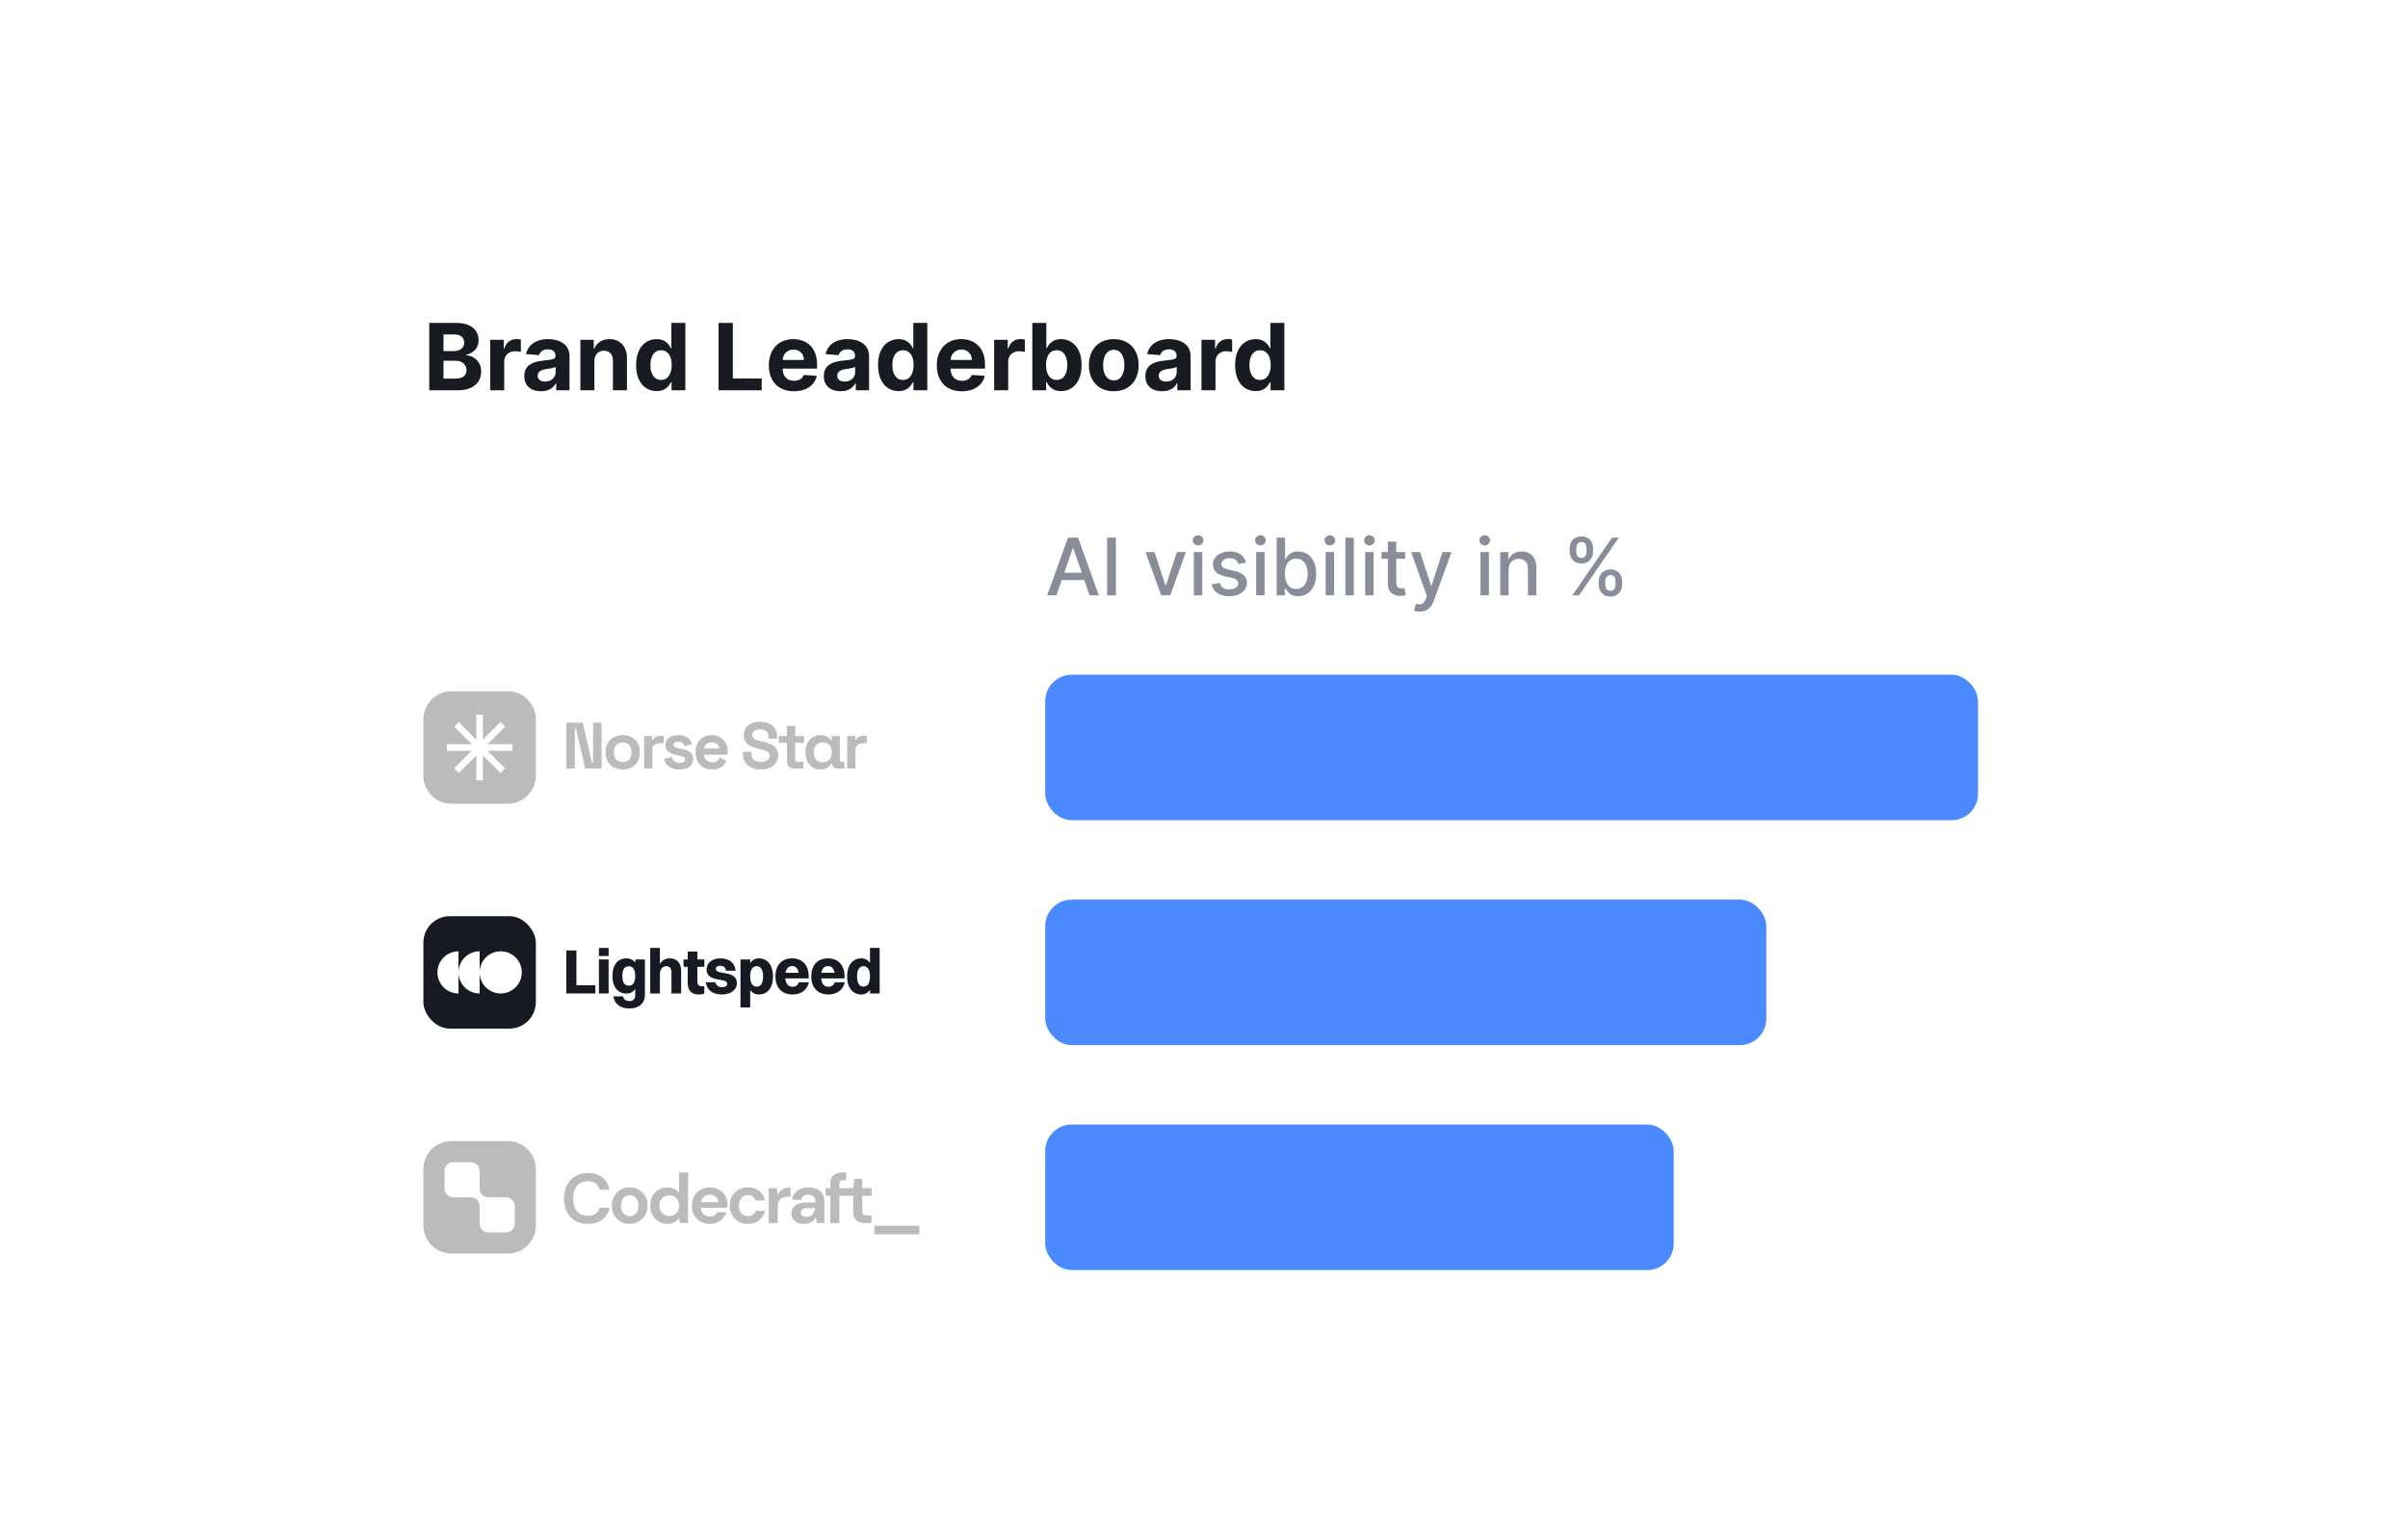<svg width="364" height="229" viewBox="0 0 364 229" fill="none" xmlns="http://www.w3.org/2000/svg">
<g filter="url(#filter0_d_378_15088)">
<rect x="41" y="21" width="281" height="187" rx="8" fill="white"/>
<path d="M64.885 55V44.818H68.962C69.711 44.818 70.335 44.929 70.836 45.151C71.336 45.373 71.713 45.682 71.965 46.076C72.216 46.467 72.342 46.918 72.342 47.428C72.342 47.826 72.263 48.176 72.104 48.477C71.945 48.776 71.726 49.021 71.447 49.213C71.172 49.402 70.858 49.536 70.503 49.616V49.715C70.891 49.732 71.254 49.841 71.592 50.043C71.933 50.245 72.21 50.529 72.422 50.894C72.634 51.255 72.74 51.686 72.74 52.186C72.74 52.726 72.606 53.209 72.337 53.633C72.072 54.054 71.68 54.387 71.159 54.632C70.639 54.877 69.997 55 69.235 55H64.885ZM67.038 53.24H68.793C69.392 53.24 69.83 53.126 70.105 52.897C70.38 52.665 70.518 52.357 70.518 51.972C70.518 51.691 70.45 51.442 70.314 51.227C70.178 51.011 69.984 50.842 69.732 50.719C69.484 50.597 69.187 50.535 68.842 50.535H67.038V53.24ZM67.038 49.079H68.633C68.928 49.079 69.19 49.028 69.419 48.925C69.651 48.819 69.833 48.669 69.966 48.477C70.102 48.285 70.17 48.055 70.17 47.786C70.17 47.418 70.039 47.122 69.777 46.896C69.519 46.671 69.151 46.558 68.673 46.558H67.038V49.079ZM74.101 55V47.364H76.154V48.696H76.234C76.373 48.222 76.607 47.864 76.935 47.622C77.263 47.377 77.641 47.254 78.068 47.254C78.174 47.254 78.289 47.261 78.411 47.274C78.534 47.287 78.642 47.306 78.735 47.329V49.208C78.635 49.178 78.498 49.152 78.322 49.129C78.146 49.105 77.986 49.094 77.84 49.094C77.528 49.094 77.25 49.162 77.004 49.298C76.763 49.43 76.57 49.616 76.428 49.854C76.288 50.093 76.219 50.368 76.219 50.68V55H74.101ZM81.788 55.144C81.301 55.144 80.867 55.06 80.486 54.891C80.105 54.718 79.803 54.465 79.581 54.13C79.362 53.792 79.253 53.371 79.253 52.867C79.253 52.443 79.331 52.087 79.487 51.798C79.642 51.51 79.854 51.278 80.123 51.102C80.391 50.927 80.696 50.794 81.038 50.705C81.382 50.615 81.744 50.552 82.121 50.516C82.566 50.469 82.924 50.426 83.195 50.386C83.467 50.343 83.664 50.28 83.787 50.197C83.91 50.115 83.971 49.992 83.971 49.83V49.8C83.971 49.485 83.871 49.241 83.673 49.069C83.477 48.897 83.199 48.81 82.837 48.81C82.456 48.81 82.153 48.895 81.928 49.064C81.702 49.23 81.553 49.438 81.48 49.69L79.521 49.531C79.621 49.067 79.816 48.666 80.108 48.328C80.4 47.987 80.776 47.725 81.237 47.543C81.701 47.357 82.237 47.264 82.847 47.264C83.272 47.264 83.678 47.314 84.065 47.413C84.456 47.513 84.803 47.667 85.104 47.876C85.409 48.084 85.65 48.353 85.825 48.681C86.001 49.006 86.089 49.395 86.089 49.849V55H84.08V53.941H84.021C83.898 54.18 83.734 54.39 83.528 54.572C83.323 54.751 83.076 54.892 82.788 54.995C82.499 55.094 82.166 55.144 81.788 55.144ZM82.395 53.682C82.706 53.682 82.981 53.621 83.22 53.499C83.459 53.373 83.646 53.204 83.782 52.992C83.918 52.779 83.986 52.539 83.986 52.271V51.46C83.919 51.503 83.828 51.543 83.712 51.58C83.6 51.613 83.472 51.644 83.329 51.674C83.187 51.7 83.044 51.725 82.902 51.749C82.76 51.769 82.63 51.787 82.514 51.803C82.266 51.84 82.049 51.898 81.863 51.977C81.677 52.057 81.533 52.164 81.43 52.3C81.328 52.433 81.276 52.599 81.276 52.798C81.276 53.086 81.381 53.306 81.59 53.459C81.802 53.608 82.07 53.682 82.395 53.682ZM89.85 50.585V55H87.732V47.364H89.75V48.711H89.84C90.009 48.267 90.292 47.916 90.69 47.657C91.088 47.395 91.57 47.264 92.137 47.264C92.667 47.264 93.129 47.38 93.524 47.612C93.918 47.844 94.225 48.176 94.444 48.606C94.662 49.034 94.772 49.544 94.772 50.138V55H92.654V50.516C92.657 50.048 92.538 49.684 92.296 49.422C92.054 49.157 91.721 49.024 91.296 49.024C91.011 49.024 90.76 49.086 90.541 49.208C90.325 49.331 90.156 49.51 90.034 49.745C89.914 49.977 89.853 50.257 89.85 50.585ZM99.255 55.124C98.675 55.124 98.149 54.975 97.679 54.677C97.212 54.375 96.84 53.933 96.565 53.349C96.293 52.763 96.157 52.044 96.157 51.192C96.157 50.317 96.298 49.589 96.58 49.009C96.862 48.426 97.236 47.99 97.704 47.702C98.174 47.41 98.69 47.264 99.25 47.264C99.677 47.264 100.034 47.337 100.319 47.483C100.607 47.626 100.839 47.804 101.015 48.02C101.194 48.232 101.33 48.441 101.422 48.646H101.487V44.818H103.6V55H101.512V53.777H101.422C101.323 53.989 101.182 54.2 101 54.408C100.821 54.614 100.587 54.785 100.299 54.92C100.014 55.056 99.666 55.124 99.255 55.124ZM99.926 53.439C100.267 53.439 100.556 53.346 100.791 53.16C101.03 52.972 101.212 52.708 101.338 52.37C101.467 52.032 101.532 51.636 101.532 51.182C101.532 50.728 101.469 50.333 101.343 49.999C101.217 49.664 101.035 49.405 100.796 49.223C100.557 49.041 100.267 48.95 99.926 48.95C99.578 48.95 99.285 49.044 99.046 49.233C98.807 49.422 98.627 49.684 98.504 50.019C98.382 50.353 98.32 50.741 98.32 51.182C98.32 51.626 98.382 52.019 98.504 52.36C98.63 52.698 98.811 52.963 99.046 53.156C99.285 53.344 99.578 53.439 99.926 53.439ZM108.621 55V44.818H110.774V53.225H115.139V55H108.621ZM120.005 55.149C119.219 55.149 118.543 54.99 117.977 54.672C117.413 54.35 116.979 53.896 116.674 53.31C116.369 52.72 116.217 52.022 116.217 51.217C116.217 50.431 116.369 49.742 116.674 49.148C116.979 48.555 117.408 48.093 117.962 47.761C118.518 47.43 119.171 47.264 119.92 47.264C120.424 47.264 120.893 47.345 121.327 47.508C121.765 47.667 122.146 47.907 122.471 48.229C122.799 48.55 123.054 48.955 123.237 49.442C123.419 49.926 123.51 50.492 123.51 51.142V51.724H117.062V50.411H121.516C121.516 50.106 121.45 49.836 121.317 49.601C121.185 49.365 121.001 49.182 120.766 49.049C120.534 48.913 120.263 48.845 119.955 48.845C119.634 48.845 119.349 48.92 119.1 49.069C118.855 49.215 118.663 49.412 118.523 49.66C118.384 49.906 118.313 50.179 118.31 50.481V51.729C118.31 52.106 118.379 52.433 118.518 52.708C118.661 52.983 118.862 53.195 119.12 53.344C119.379 53.494 119.685 53.568 120.04 53.568C120.275 53.568 120.491 53.535 120.686 53.469C120.882 53.403 121.049 53.303 121.188 53.17C121.327 53.038 121.433 52.876 121.506 52.683L123.465 52.812C123.366 53.283 123.162 53.694 122.854 54.045C122.549 54.394 122.154 54.665 121.67 54.861C121.19 55.053 120.635 55.149 120.005 55.149ZM127.07 55.144C126.582 55.144 126.148 55.06 125.767 54.891C125.386 54.718 125.084 54.465 124.862 54.13C124.643 53.792 124.534 53.371 124.534 52.867C124.534 52.443 124.612 52.087 124.768 51.798C124.924 51.51 125.136 51.278 125.404 51.102C125.673 50.927 125.978 50.794 126.319 50.705C126.664 50.615 127.025 50.552 127.403 50.516C127.847 50.469 128.205 50.426 128.477 50.386C128.748 50.343 128.946 50.28 129.068 50.197C129.191 50.115 129.252 49.992 129.252 49.83V49.8C129.252 49.485 129.153 49.241 128.954 49.069C128.758 48.897 128.48 48.81 128.119 48.81C127.737 48.81 127.434 48.895 127.209 49.064C126.983 49.23 126.834 49.438 126.761 49.69L124.803 49.531C124.902 49.067 125.098 48.666 125.389 48.328C125.681 47.987 126.057 47.725 126.518 47.543C126.982 47.357 127.519 47.264 128.129 47.264C128.553 47.264 128.959 47.314 129.347 47.413C129.738 47.513 130.084 47.667 130.386 47.876C130.691 48.084 130.931 48.353 131.107 48.681C131.282 49.006 131.37 49.395 131.37 49.849V55H129.362V53.941H129.302C129.179 54.18 129.015 54.39 128.81 54.572C128.604 54.751 128.357 54.892 128.069 54.995C127.781 55.094 127.447 55.144 127.07 55.144ZM127.676 53.682C127.988 53.682 128.263 53.621 128.501 53.499C128.74 53.373 128.927 53.204 129.063 52.992C129.199 52.779 129.267 52.539 129.267 52.271V51.46C129.201 51.503 129.11 51.543 128.994 51.58C128.881 51.613 128.753 51.644 128.611 51.674C128.468 51.7 128.326 51.725 128.183 51.749C128.041 51.769 127.911 51.787 127.795 51.803C127.547 51.84 127.33 51.898 127.144 51.977C126.959 52.057 126.814 52.164 126.712 52.3C126.609 52.433 126.558 52.599 126.558 52.798C126.558 53.086 126.662 53.306 126.871 53.459C127.083 53.608 127.351 53.682 127.676 53.682ZM135.827 55.124C135.247 55.124 134.722 54.975 134.251 54.677C133.784 54.375 133.413 53.933 133.137 53.349C132.866 52.763 132.73 52.044 132.73 51.192C132.73 50.317 132.871 49.589 133.152 49.009C133.434 48.426 133.809 47.99 134.276 47.702C134.747 47.41 135.262 47.264 135.822 47.264C136.25 47.264 136.606 47.337 136.891 47.483C137.179 47.626 137.411 47.804 137.587 48.02C137.766 48.232 137.902 48.441 137.995 48.646H138.059V44.818H140.172V55H138.084V53.777H137.995C137.895 53.989 137.754 54.2 137.572 54.408C137.393 54.614 137.159 54.785 136.871 54.92C136.586 55.056 136.238 55.124 135.827 55.124ZM136.498 53.439C136.84 53.439 137.128 53.346 137.363 53.16C137.602 52.972 137.784 52.708 137.91 52.37C138.039 52.032 138.104 51.636 138.104 51.182C138.104 50.728 138.041 50.333 137.915 49.999C137.789 49.664 137.607 49.405 137.368 49.223C137.13 49.041 136.84 48.95 136.498 48.95C136.15 48.95 135.857 49.044 135.618 49.233C135.38 49.422 135.199 49.684 135.076 50.019C134.954 50.353 134.892 50.741 134.892 51.182C134.892 51.626 134.954 52.019 135.076 52.36C135.202 52.698 135.383 52.963 135.618 53.156C135.857 53.344 136.15 53.439 136.498 53.439ZM145.394 55.149C144.608 55.149 143.932 54.99 143.365 54.672C142.802 54.35 142.368 53.896 142.063 53.31C141.758 52.72 141.605 52.022 141.605 51.217C141.605 50.431 141.758 49.742 142.063 49.148C142.368 48.555 142.797 48.093 143.35 47.761C143.907 47.43 144.56 47.264 145.309 47.264C145.813 47.264 146.282 47.345 146.716 47.508C147.154 47.667 147.535 47.907 147.86 48.229C148.188 48.55 148.443 48.955 148.625 49.442C148.807 49.926 148.899 50.492 148.899 51.142V51.724H142.45V50.411H146.905C146.905 50.106 146.839 49.836 146.706 49.601C146.574 49.365 146.39 49.182 146.154 49.049C145.922 48.913 145.652 48.845 145.344 48.845C145.022 48.845 144.737 48.92 144.489 49.069C144.244 49.215 144.051 49.412 143.912 49.66C143.773 49.906 143.702 50.179 143.698 50.481V51.729C143.698 52.106 143.768 52.433 143.907 52.708C144.05 52.983 144.25 53.195 144.509 53.344C144.767 53.494 145.074 53.568 145.428 53.568C145.664 53.568 145.879 53.535 146.075 53.469C146.27 53.403 146.438 53.303 146.577 53.17C146.716 53.038 146.822 52.876 146.895 52.683L148.854 52.812C148.754 53.283 148.551 53.694 148.242 54.045C147.937 54.394 147.543 54.665 147.059 54.861C146.579 55.053 146.023 55.149 145.394 55.149ZM150.281 55V47.364H152.334V48.696H152.414C152.553 48.222 152.786 47.864 153.115 47.622C153.443 47.377 153.82 47.254 154.248 47.254C154.354 47.254 154.468 47.261 154.591 47.274C154.714 47.287 154.821 47.306 154.914 47.329V49.208C154.815 49.178 154.677 49.152 154.502 49.129C154.326 49.105 154.165 49.094 154.019 49.094C153.708 49.094 153.429 49.162 153.184 49.298C152.942 49.43 152.75 49.616 152.607 49.854C152.468 50.093 152.399 50.368 152.399 50.68V55H150.281ZM156.049 55V44.818H158.167V48.646H158.232C158.324 48.441 158.459 48.232 158.634 48.02C158.813 47.804 159.045 47.626 159.33 47.483C159.619 47.337 159.977 47.264 160.404 47.264C160.961 47.264 161.475 47.41 161.945 47.702C162.416 47.99 162.792 48.426 163.074 49.009C163.356 49.589 163.496 50.317 163.496 51.192C163.496 52.044 163.359 52.763 163.084 53.349C162.812 53.933 162.441 54.375 161.97 54.677C161.503 54.975 160.979 55.124 160.399 55.124C159.988 55.124 159.638 55.056 159.35 54.92C159.065 54.785 158.831 54.614 158.649 54.408C158.467 54.2 158.328 53.989 158.232 53.777H158.137V55H156.049ZM158.122 51.182C158.122 51.636 158.185 52.032 158.311 52.37C158.437 52.708 158.619 52.972 158.858 53.16C159.097 53.346 159.387 53.439 159.728 53.439C160.073 53.439 160.364 53.344 160.603 53.156C160.842 52.963 161.022 52.698 161.145 52.36C161.271 52.019 161.334 51.626 161.334 51.182C161.334 50.741 161.272 50.353 161.15 50.019C161.027 49.684 160.847 49.422 160.608 49.233C160.369 49.044 160.076 48.95 159.728 48.95C159.383 48.95 159.092 49.041 158.853 49.223C158.618 49.405 158.437 49.664 158.311 49.999C158.185 50.333 158.122 50.728 158.122 51.182ZM168.36 55.149C167.588 55.149 166.92 54.985 166.356 54.657C165.796 54.325 165.364 53.865 165.059 53.275C164.754 52.682 164.601 51.994 164.601 51.212C164.601 50.423 164.754 49.733 165.059 49.144C165.364 48.55 165.796 48.09 166.356 47.761C166.92 47.43 167.588 47.264 168.36 47.264C169.132 47.264 169.798 47.43 170.358 47.761C170.922 48.09 171.356 48.55 171.661 49.144C171.966 49.733 172.118 50.423 172.118 51.212C172.118 51.994 171.966 52.682 171.661 53.275C171.356 53.865 170.922 54.325 170.358 54.657C169.798 54.985 169.132 55.149 168.36 55.149ZM168.37 53.508C168.721 53.508 169.015 53.409 169.25 53.21C169.485 53.008 169.662 52.733 169.782 52.385C169.904 52.037 169.966 51.641 169.966 51.197C169.966 50.753 169.904 50.356 169.782 50.008C169.662 49.66 169.485 49.385 169.25 49.183C169.015 48.981 168.721 48.88 168.37 48.88C168.015 48.88 167.717 48.981 167.475 49.183C167.236 49.385 167.056 49.66 166.933 50.008C166.814 50.356 166.754 50.753 166.754 51.197C166.754 51.641 166.814 52.037 166.933 52.385C167.056 52.733 167.236 53.008 167.475 53.21C167.717 53.409 168.015 53.508 168.37 53.508ZM175.673 55.144C175.186 55.144 174.752 55.06 174.371 54.891C173.989 54.718 173.688 54.465 173.466 54.13C173.247 53.792 173.138 53.371 173.138 52.867C173.138 52.443 173.215 52.087 173.371 51.798C173.527 51.51 173.739 51.278 174.008 51.102C174.276 50.927 174.581 50.794 174.922 50.705C175.267 50.615 175.628 50.552 176.006 50.516C176.45 50.469 176.808 50.426 177.08 50.386C177.352 50.343 177.549 50.28 177.672 50.197C177.794 50.115 177.856 49.992 177.856 49.83V49.8C177.856 49.485 177.756 49.241 177.557 49.069C177.362 48.897 177.083 48.81 176.722 48.81C176.341 48.81 176.038 48.895 175.812 49.064C175.587 49.23 175.438 49.438 175.365 49.69L173.406 49.531C173.506 49.067 173.701 48.666 173.993 48.328C174.284 47.987 174.661 47.725 175.121 47.543C175.585 47.357 176.122 47.264 176.732 47.264C177.156 47.264 177.562 47.314 177.95 47.413C178.341 47.513 178.688 47.667 178.989 47.876C179.294 48.084 179.534 48.353 179.71 48.681C179.886 49.006 179.974 49.395 179.974 49.849V55H177.965V53.941H177.905C177.783 54.18 177.619 54.39 177.413 54.572C177.208 54.751 176.961 54.892 176.672 54.995C176.384 55.094 176.051 55.144 175.673 55.144ZM176.28 53.682C176.591 53.682 176.866 53.621 177.105 53.499C177.344 53.373 177.531 53.204 177.667 52.992C177.803 52.779 177.871 52.539 177.871 52.271V51.46C177.804 51.503 177.713 51.543 177.597 51.58C177.484 51.613 177.357 51.644 177.214 51.674C177.072 51.7 176.929 51.725 176.787 51.749C176.644 51.769 176.515 51.787 176.399 51.803C176.15 51.84 175.933 51.898 175.748 51.977C175.562 52.057 175.418 52.164 175.315 52.3C175.212 52.433 175.161 52.599 175.161 52.798C175.161 53.086 175.265 53.306 175.474 53.459C175.686 53.608 175.955 53.682 176.28 53.682ZM181.617 55V47.364H183.67V48.696H183.749C183.889 48.222 184.122 47.864 184.45 47.622C184.779 47.377 185.156 47.254 185.584 47.254C185.69 47.254 185.804 47.261 185.927 47.274C186.05 47.287 186.157 47.306 186.25 47.329V49.208C186.151 49.178 186.013 49.152 185.838 49.129C185.662 49.105 185.501 49.094 185.355 49.094C185.044 49.094 184.765 49.162 184.52 49.298C184.278 49.43 184.086 49.616 183.943 49.854C183.804 50.093 183.735 50.368 183.735 50.68V55H181.617ZM189.804 55.124C189.224 55.124 188.698 54.975 188.228 54.677C187.76 54.375 187.389 53.933 187.114 53.349C186.842 52.763 186.706 52.044 186.706 51.192C186.706 50.317 186.847 49.589 187.129 49.009C187.411 48.426 187.785 47.99 188.252 47.702C188.723 47.41 189.239 47.264 189.799 47.264C190.226 47.264 190.583 47.337 190.868 47.483C191.156 47.626 191.388 47.804 191.564 48.02C191.743 48.232 191.878 48.441 191.971 48.646H192.036V44.818H194.149V55H192.061V53.777H191.971C191.872 53.989 191.731 54.2 191.549 54.408C191.37 54.614 191.136 54.785 190.848 54.92C190.563 55.056 190.215 55.124 189.804 55.124ZM190.475 53.439C190.816 53.439 191.105 53.346 191.34 53.16C191.578 52.972 191.761 52.708 191.887 52.37C192.016 52.032 192.081 51.636 192.081 51.182C192.081 50.728 192.018 50.333 191.892 49.999C191.766 49.664 191.583 49.405 191.345 49.223C191.106 49.041 190.816 48.95 190.475 48.95C190.127 48.95 189.833 49.044 189.595 49.233C189.356 49.422 189.176 49.684 189.053 50.019C188.93 50.353 188.869 50.741 188.869 51.182C188.869 51.626 188.93 52.019 189.053 52.36C189.179 52.698 189.359 52.963 189.595 53.156C189.833 53.344 190.127 53.439 190.475 53.439Z" fill="#191B23"/>
<g opacity="0.3">
<path d="M64 104.75C64 102.403 65.903 100.5 68.25 100.5H76.75C79.097 100.5 81 102.403 81 104.75V113.25C81 115.597 79.097 117.5 76.75 117.5H68.25C65.903 117.5 64 115.597 64 113.25V104.75Z" fill="#171A22"/>
<path d="M72.005 110.197V113.958H72.997V110.197L75.656 112.857L76.357 112.155L73.698 109.496H77.459V108.504H73.697L76.357 105.844L75.656 105.143L72.997 107.802V104.042H72.005V107.803L69.345 105.143L68.644 105.844L71.303 108.504H67.542V109.496H71.303L68.644 112.155L69.345 112.857L72.005 110.197Z" fill="white"/>
<path d="M85.605 112.187V105.246H88.094L89.472 111.295H89.65V105.246H90.94V112.187H88.451L87.072 106.138H86.894V112.187H85.605Z" fill="#171A22"/>
<path d="M94.132 112.326C93.643 112.326 93.203 112.227 92.813 112.029C92.423 111.83 92.116 111.543 91.891 111.166C91.666 110.789 91.554 110.336 91.554 109.807V109.649C91.554 109.12 91.666 108.667 91.891 108.29C92.116 107.913 92.423 107.626 92.813 107.427C93.203 107.229 93.643 107.13 94.132 107.13C94.621 107.13 95.061 107.229 95.451 107.427C95.841 107.626 96.148 107.913 96.373 108.29C96.598 108.667 96.71 109.12 96.71 109.649V109.807C96.71 110.336 96.598 110.789 96.373 111.166C96.148 111.543 95.841 111.83 95.451 112.029C95.061 112.227 94.621 112.326 94.132 112.326ZM94.132 111.216C94.516 111.216 94.833 111.093 95.084 110.849C95.335 110.597 95.461 110.24 95.461 109.778V109.679C95.461 109.216 95.335 108.862 95.084 108.617C94.839 108.366 94.522 108.241 94.132 108.241C93.749 108.241 93.431 108.366 93.18 108.617C92.929 108.862 92.803 109.216 92.803 109.679V109.778C92.803 110.24 92.929 110.597 93.18 110.849C93.431 111.093 93.749 111.216 94.132 111.216Z" fill="#171A22"/>
<path d="M97.368 112.187V107.269H98.598V107.824H98.776C98.849 107.626 98.968 107.48 99.133 107.388C99.305 107.295 99.503 107.249 99.728 107.249H100.323V108.36H99.708C99.391 108.36 99.13 108.446 98.925 108.617C98.72 108.783 98.617 109.041 98.617 109.391V112.187H97.368Z" fill="#171A22"/>
<path d="M102.73 112.326C102.089 112.326 101.564 112.187 101.154 111.91C100.744 111.632 100.496 111.235 100.41 110.72L101.56 110.422C101.607 110.654 101.683 110.835 101.788 110.968C101.901 111.1 102.036 111.196 102.195 111.255C102.36 111.308 102.539 111.335 102.73 111.335C103.021 111.335 103.236 111.285 103.375 111.186C103.514 111.08 103.583 110.951 103.583 110.799C103.583 110.647 103.517 110.531 103.385 110.452C103.253 110.366 103.041 110.297 102.75 110.244L102.473 110.194C102.129 110.128 101.815 110.039 101.531 109.926C101.246 109.807 101.018 109.645 100.846 109.441C100.674 109.236 100.588 108.971 100.588 108.647C100.588 108.158 100.767 107.784 101.124 107.527C101.481 107.262 101.95 107.13 102.532 107.13C103.081 107.13 103.537 107.252 103.901 107.497C104.264 107.741 104.502 108.062 104.615 108.459L103.454 108.816C103.402 108.565 103.292 108.386 103.127 108.28C102.968 108.174 102.77 108.122 102.532 108.122C102.294 108.122 102.112 108.165 101.987 108.251C101.861 108.33 101.798 108.442 101.798 108.588C101.798 108.746 101.864 108.865 101.997 108.945C102.129 109.017 102.307 109.074 102.532 109.113L102.81 109.163C103.18 109.229 103.514 109.318 103.811 109.431C104.116 109.536 104.354 109.692 104.525 109.897C104.704 110.095 104.793 110.366 104.793 110.71C104.793 111.226 104.605 111.625 104.228 111.91C103.858 112.187 103.359 112.326 102.73 112.326Z" fill="#171A22"/>
<path d="M107.633 112.326C107.144 112.326 106.711 112.224 106.334 112.019C105.964 111.807 105.673 111.513 105.462 111.136C105.257 110.753 105.154 110.303 105.154 109.788V109.669C105.154 109.153 105.257 108.707 105.462 108.33C105.667 107.946 105.954 107.652 106.324 107.447C106.695 107.236 107.124 107.13 107.614 107.13C108.096 107.13 108.516 107.239 108.873 107.457C109.23 107.669 109.508 107.966 109.706 108.35C109.904 108.727 110.004 109.166 110.004 109.669V110.095H106.424C106.437 110.432 106.562 110.707 106.8 110.918C107.038 111.13 107.329 111.235 107.673 111.235C108.023 111.235 108.281 111.159 108.447 111.007C108.612 110.855 108.737 110.687 108.823 110.502L109.845 111.037C109.752 111.209 109.617 111.397 109.438 111.602C109.266 111.801 109.035 111.973 108.744 112.118C108.453 112.257 108.083 112.326 107.633 112.326ZM106.434 109.163H108.734C108.708 108.879 108.592 108.65 108.387 108.479C108.189 108.307 107.928 108.221 107.604 108.221C107.267 108.221 106.999 108.307 106.8 108.479C106.602 108.65 106.48 108.879 106.434 109.163Z" fill="#171A22"/>
<path d="M115.012 112.326C114.476 112.326 114.004 112.23 113.594 112.039C113.184 111.847 112.863 111.573 112.632 111.216C112.401 110.859 112.285 110.429 112.285 109.926V109.649H113.574V109.926C113.574 110.343 113.703 110.657 113.961 110.869C114.219 111.073 114.569 111.176 115.012 111.176C115.462 111.176 115.795 111.087 116.014 110.908C116.238 110.73 116.351 110.502 116.351 110.224C116.351 110.032 116.295 109.877 116.182 109.758C116.076 109.639 115.918 109.543 115.706 109.47C115.501 109.391 115.25 109.318 114.952 109.252L114.724 109.203C114.248 109.097 113.839 108.965 113.495 108.806C113.158 108.641 112.896 108.426 112.711 108.161C112.533 107.897 112.444 107.553 112.444 107.13C112.444 106.707 112.543 106.347 112.741 106.049C112.946 105.745 113.23 105.514 113.594 105.355C113.964 105.19 114.397 105.107 114.893 105.107C115.389 105.107 115.828 105.193 116.212 105.365C116.602 105.53 116.906 105.781 117.124 106.118C117.349 106.449 117.461 106.865 117.461 107.368V107.665H116.172V107.368C116.172 107.103 116.119 106.892 116.014 106.733C115.914 106.568 115.769 106.449 115.577 106.376C115.386 106.297 115.157 106.257 114.893 106.257C114.496 106.257 114.202 106.333 114.01 106.485C113.825 106.631 113.733 106.832 113.733 107.09C113.733 107.262 113.776 107.408 113.862 107.527C113.954 107.646 114.09 107.745 114.268 107.824C114.447 107.903 114.675 107.973 114.952 108.032L115.181 108.082C115.676 108.188 116.106 108.323 116.47 108.489C116.84 108.654 117.128 108.872 117.332 109.143C117.537 109.414 117.64 109.761 117.64 110.184C117.64 110.607 117.531 110.981 117.313 111.305C117.101 111.622 116.797 111.873 116.4 112.059C116.01 112.237 115.547 112.326 115.012 112.326Z" fill="#171A22"/>
<path d="M120.044 112.187C119.72 112.187 119.456 112.088 119.251 111.89C119.052 111.685 118.953 111.414 118.953 111.077V108.3H117.724V107.269H118.953V105.742H120.203V107.269H121.551V108.3H120.203V110.859C120.203 111.057 120.295 111.156 120.48 111.156H121.432V112.187H120.044Z" fill="#171A22"/>
<path d="M123.996 112.326C123.599 112.326 123.232 112.23 122.895 112.039C122.558 111.84 122.287 111.553 122.082 111.176C121.877 110.799 121.774 110.343 121.774 109.807V109.649C121.774 109.113 121.877 108.657 122.082 108.28C122.287 107.903 122.558 107.619 122.895 107.427C123.239 107.229 123.606 107.13 123.996 107.13C124.445 107.13 124.786 107.206 125.017 107.358C125.255 107.503 125.43 107.672 125.543 107.864H125.721V107.269H126.951V110.859C126.951 111.057 127.043 111.156 127.229 111.156H127.625V112.187H126.634C126.396 112.187 126.197 112.121 126.039 111.989C125.886 111.857 125.81 111.675 125.81 111.444V111.434H125.632C125.52 111.678 125.338 111.89 125.087 112.068C124.842 112.24 124.478 112.326 123.996 112.326ZM124.373 111.235C124.763 111.235 125.083 111.113 125.334 110.869C125.592 110.617 125.721 110.254 125.721 109.778V109.679C125.721 109.203 125.592 108.842 125.334 108.598C125.077 108.346 124.756 108.221 124.373 108.221C123.989 108.221 123.668 108.346 123.411 108.598C123.153 108.842 123.024 109.203 123.024 109.679V109.778C123.024 110.254 123.153 110.617 123.411 110.869C123.668 111.113 123.989 111.235 124.373 111.235Z" fill="#171A22"/>
<path d="M128.063 112.187V107.269H129.293V107.824H129.471C129.544 107.626 129.663 107.48 129.828 107.388C130 107.295 130.198 107.249 130.423 107.249H131.018V108.36H130.403C130.086 108.36 129.825 108.446 129.62 108.617C129.415 108.783 129.313 109.041 129.313 109.391V112.187H128.063Z" fill="#171A22"/>
</g>
<path d="M85.604 146.187V139.685H87.134V144.944H89.993V146.187H85.604Z" fill="#171A22"/>
<path d="M90.538 140.526V139.302H92.001V140.526H90.538ZM90.538 146.187V141.043H92.001V146.187H90.538Z" fill="#171A22"/>
<path d="M94.686 146.197C93.386 146.197 92.573 145.183 92.573 143.548C92.573 141.837 93.405 140.88 94.686 140.88C95.26 140.88 95.71 141.1 96.025 141.521V141.043H97.488V146.36C97.488 147.737 96.513 148.454 95.165 148.454C93.854 148.454 92.908 147.88 92.726 146.627H94.189C94.246 147.086 94.639 147.335 95.145 147.335C95.671 147.335 96.025 147.096 96.025 146.379V145.518C95.7 145.968 95.241 146.197 94.686 146.197ZM95.04 145.011C95.691 145.011 96.025 144.495 96.025 143.539C96.025 142.592 95.681 142.066 95.04 142.066C94.409 142.066 94.074 142.582 94.074 143.548C94.074 144.485 94.409 145.011 95.04 145.011Z" fill="#171A22"/>
<path d="M98.289 146.187V139.302H99.752V141.722C100.087 141.148 100.613 140.88 101.244 140.88C102.229 140.88 102.965 141.483 102.965 142.755V146.187H101.502V143.051C101.502 142.401 101.244 142.066 100.708 142.066C100.125 142.066 99.752 142.573 99.752 143.233V146.187H98.289Z" fill="#171A22"/>
<path d="M103.957 144.514V142.152H103.326V141.043H103.957V139.848H105.42V141.043H106.472V142.152H105.42V144.332C105.42 144.83 105.554 145.107 106.185 145.107H106.463V146.207C106.3 146.283 105.975 146.34 105.583 146.34C104.483 146.34 103.957 145.709 103.957 144.514Z" fill="#171A22"/>
<path d="M108.209 142.468C108.209 143.481 111.393 142.592 111.393 144.629C111.393 145.642 110.456 146.34 109.117 146.34C107.816 146.34 106.879 145.767 106.688 144.495H108.151C108.218 144.973 108.61 145.231 109.155 145.231C109.672 145.231 109.93 145.03 109.93 144.715C109.93 143.72 106.812 144.61 106.812 142.544C106.812 141.684 107.51 140.88 108.887 140.88C110.121 140.88 111.058 141.444 111.202 142.745H109.748C109.662 142.219 109.356 141.999 108.84 141.999C108.457 141.999 108.209 142.19 108.209 142.468Z" fill="#171A22"/>
<path d="M113.401 148.301H111.938V141.043H113.401V141.578C113.716 141.129 114.156 140.88 114.692 140.88C116.021 140.88 116.853 141.923 116.853 143.606C116.853 145.356 116.002 146.34 114.692 146.34C114.147 146.34 113.707 146.111 113.401 145.671V148.301ZM114.386 142.066C113.735 142.066 113.401 142.611 113.401 143.606C113.401 144.6 113.745 145.155 114.386 145.155C115.017 145.155 115.351 144.61 115.351 143.606C115.351 142.611 115.007 142.066 114.386 142.066Z" fill="#171A22"/>
<path d="M122.282 144.495C122.014 145.681 121.058 146.34 119.795 146.34C118.199 146.34 117.214 145.308 117.214 143.615C117.214 141.865 118.208 140.88 119.738 140.88C121.278 140.88 122.244 141.903 122.244 143.586V143.912H118.705C118.782 144.734 119.164 145.174 119.795 145.174C120.274 145.174 120.599 144.963 120.752 144.495H122.282ZM119.738 142.047C119.193 142.047 118.849 142.401 118.734 143.07H120.733C120.618 142.401 120.274 142.047 119.738 142.047Z" fill="#171A22"/>
<path d="M127.703 144.495C127.435 145.681 126.479 146.34 125.217 146.34C123.62 146.34 122.635 145.308 122.635 143.615C122.635 141.865 123.629 140.88 125.159 140.88C126.699 140.88 127.665 141.903 127.665 143.586V143.912H124.127C124.203 144.734 124.586 145.174 125.217 145.174C125.695 145.174 126.02 144.963 126.173 144.495H127.703ZM125.159 142.047C124.614 142.047 124.27 142.401 124.155 143.07H126.154C126.039 142.401 125.695 142.047 125.159 142.047Z" fill="#171A22"/>
<path d="M130.208 146.34C128.888 146.34 128.056 145.308 128.056 143.615C128.056 141.865 128.907 140.88 130.208 140.88C130.753 140.88 131.192 141.11 131.508 141.55V139.302H132.971V146.187H131.508V145.642C131.192 146.092 130.743 146.34 130.208 146.34ZM130.523 145.155C131.173 145.155 131.508 144.619 131.508 143.615C131.508 142.621 131.164 142.066 130.523 142.066C129.892 142.066 129.557 142.611 129.557 143.615C129.557 144.61 129.902 145.155 130.523 145.155Z" fill="#171A22"/>
<rect x="64" y="134.5" width="17" height="17" rx="4" fill="#171A22"/>
<path d="M66.125 143C66.125 144.76 67.552 146.188 69.312 146.188V143C69.312 144.76 70.74 146.188 72.5 146.188V143C72.5 144.76 73.927 146.188 75.688 146.188C77.448 146.188 78.875 144.76 78.875 143C78.875 141.24 77.448 139.812 75.688 139.812C73.927 139.812 72.5 141.24 72.5 143V139.812C70.74 139.812 69.312 141.24 69.312 143V139.812C67.552 139.812 66.125 141.24 66.125 143Z" fill="white"/>
<g opacity="0.3">
<path fill-rule="evenodd" clip-rule="evenodd" d="M100.887 181.023C100.392 181.023 99.949 180.903 99.559 180.662C99.17 180.421 98.862 180.092 98.635 179.674C98.408 179.256 98.295 178.781 98.295 178.25C98.295 177.719 98.408 177.248 98.635 176.837C98.862 176.419 99.17 176.093 99.559 175.859C99.949 175.619 100.392 175.498 100.887 175.498C101.284 175.498 101.631 175.573 101.929 175.721C102.226 175.87 102.467 176.079 102.651 176.348V173.246H104.011V180.896H102.8L102.651 180.141C102.481 180.375 102.254 180.581 101.971 180.758C101.695 180.935 101.334 181.023 100.887 181.023ZM101.174 179.833C101.613 179.833 101.971 179.688 102.247 179.398C102.531 179.1 102.672 178.721 102.672 178.261C102.672 177.8 102.531 177.425 102.247 177.134C101.971 176.837 101.613 176.688 101.174 176.688C100.742 176.688 100.384 176.833 100.101 177.124C99.818 177.414 99.676 177.79 99.676 178.25C99.676 178.711 99.818 179.089 100.101 179.387C100.384 179.684 100.742 179.833 101.174 179.833Z" fill="#171A22"/>
<path d="M86.929 180.545C87.467 180.864 88.112 181.023 88.862 181.023C89.755 181.023 90.485 180.807 91.051 180.375C91.625 179.943 91.983 179.344 92.124 178.579H90.626C90.534 178.962 90.336 179.263 90.031 179.483C89.734 179.695 89.337 179.801 88.841 179.801C88.154 179.801 87.616 179.571 87.226 179.111C86.837 178.643 86.642 178.002 86.642 177.188C86.642 176.373 86.837 175.732 87.226 175.264C87.616 174.797 88.154 174.563 88.841 174.563C89.337 174.563 89.734 174.68 90.031 174.914C90.336 175.141 90.534 175.456 90.626 175.859H92.124C91.983 175.059 91.625 174.439 91.051 174C90.485 173.554 89.755 173.331 88.862 173.331C88.112 173.331 87.467 173.494 86.929 173.819C86.39 174.145 85.976 174.599 85.686 175.179C85.395 175.76 85.25 176.43 85.25 177.188C85.25 177.946 85.395 178.615 85.686 179.196C85.976 179.769 86.39 180.219 86.929 180.545Z" fill="#171A22"/>
<path fill-rule="evenodd" clip-rule="evenodd" d="M93.806 180.673C94.217 180.906 94.678 181.023 95.188 181.023C95.691 181.023 96.147 180.906 96.558 180.673C96.969 180.439 97.291 180.117 97.525 179.706C97.766 179.288 97.886 178.806 97.886 178.261C97.886 177.715 97.766 177.237 97.525 176.826C97.291 176.408 96.969 176.083 96.558 175.849C96.154 175.615 95.701 175.498 95.198 175.498C94.688 175.498 94.228 175.615 93.817 175.849C93.413 176.083 93.091 176.408 92.85 176.826C92.609 177.237 92.489 177.715 92.489 178.261C92.489 178.806 92.606 179.288 92.84 179.706C93.08 180.117 93.403 180.439 93.806 180.673ZM96.112 179.451C95.85 179.713 95.542 179.844 95.188 179.844C94.833 179.844 94.525 179.713 94.263 179.451C94.008 179.182 93.881 178.785 93.881 178.261C93.881 177.737 94.008 177.343 94.263 177.081C94.525 176.812 94.837 176.678 95.198 176.678C95.545 176.678 95.85 176.812 96.112 177.081C96.374 177.343 96.505 177.737 96.505 178.261C96.505 178.785 96.374 179.182 96.112 179.451Z" fill="#171A22"/>
<path fill-rule="evenodd" clip-rule="evenodd" d="M105.906 180.683C106.317 180.91 106.788 181.023 107.319 181.023C107.744 181.023 108.123 180.945 108.456 180.789C108.796 180.634 109.079 180.421 109.306 180.152C109.54 179.876 109.706 179.571 109.805 179.238H108.424C108.332 179.437 108.19 179.599 107.999 179.727C107.815 179.847 107.585 179.908 107.308 179.908C106.94 179.908 106.625 179.791 106.363 179.557C106.108 179.323 105.966 179.001 105.938 178.59H109.943C109.951 178.498 109.954 178.409 109.954 178.324C109.961 178.239 109.965 178.158 109.965 178.08C109.965 177.598 109.851 177.163 109.625 176.773C109.405 176.377 109.097 176.065 108.7 175.838C108.304 175.612 107.847 175.498 107.33 175.498C106.777 175.498 106.296 175.619 105.885 175.859C105.481 176.093 105.162 176.423 104.928 176.848C104.702 177.273 104.588 177.758 104.588 178.303C104.588 178.842 104.705 179.316 104.939 179.727C105.173 180.138 105.495 180.457 105.906 180.683ZM106.448 176.89C106.703 176.699 106.997 176.603 107.33 176.603C107.677 176.603 107.967 176.706 108.201 176.911C108.435 177.117 108.562 177.393 108.583 177.74H105.959C106.03 177.358 106.193 177.074 106.448 176.89Z" fill="#171A22"/>
<path d="M113.053 181.023C112.515 181.023 112.04 180.906 111.629 180.673C111.218 180.439 110.893 180.113 110.652 179.695C110.418 179.277 110.301 178.799 110.301 178.261C110.301 177.722 110.418 177.244 110.652 176.826C110.893 176.408 111.218 176.083 111.629 175.849C112.04 175.615 112.515 175.498 113.053 175.498C113.726 175.498 114.293 175.675 114.753 176.029C115.213 176.377 115.507 176.858 115.635 177.474H114.2C114.13 177.219 113.988 177.021 113.775 176.879C113.57 176.731 113.326 176.656 113.042 176.656C112.667 176.656 112.348 176.798 112.086 177.081C111.824 177.365 111.693 177.758 111.693 178.261C111.693 178.764 111.824 179.157 112.086 179.44C112.348 179.723 112.667 179.865 113.042 179.865C113.326 179.865 113.57 179.794 113.775 179.653C113.988 179.511 114.13 179.309 114.2 179.047H115.635C115.507 179.642 115.213 180.12 114.753 180.481C114.293 180.843 113.726 181.023 113.053 181.023Z" fill="#171A22"/>
<path d="M117.543 176.614L117.416 175.626H116.204V180.896H117.564V178.494C117.564 178.091 117.628 177.776 117.756 177.549C117.89 177.322 118.074 177.163 118.308 177.071C118.542 176.979 118.808 176.933 119.105 176.933H119.488V175.498C119.041 175.498 118.652 175.601 118.319 175.806C117.993 176.005 117.734 176.274 117.543 176.614Z" fill="#171A22"/>
<path fill-rule="evenodd" clip-rule="evenodd" d="M121.596 181.023C121.143 181.023 120.771 180.952 120.481 180.811C120.19 180.662 119.974 180.467 119.833 180.226C119.691 179.986 119.62 179.72 119.62 179.429C119.62 178.941 119.811 178.544 120.194 178.239C120.576 177.935 121.15 177.783 121.915 177.783H123.254V177.655C123.254 177.294 123.151 177.028 122.946 176.858C122.74 176.688 122.485 176.603 122.181 176.603C121.905 176.603 121.664 176.671 121.458 176.805C121.253 176.933 121.125 177.124 121.076 177.379H119.748C119.783 176.996 119.911 176.663 120.13 176.38C120.357 176.097 120.647 175.881 121.001 175.732C121.356 175.576 121.752 175.498 122.191 175.498C122.942 175.498 123.534 175.686 123.966 176.061C124.398 176.437 124.614 176.968 124.614 177.655V180.896H123.456L123.328 180.046C123.173 180.329 122.953 180.563 122.67 180.747C122.393 180.931 122.036 181.023 121.596 181.023ZM121.905 179.961C122.294 179.961 122.595 179.833 122.808 179.578C123.027 179.323 123.165 179.008 123.222 178.633H122.064C121.703 178.633 121.444 178.7 121.288 178.834C121.133 178.962 121.055 179.121 121.055 179.313C121.055 179.518 121.133 179.677 121.288 179.791C121.444 179.904 121.65 179.961 121.905 179.961Z" fill="#171A22"/>
<path d="M125.997 173.649C125.678 173.919 125.519 174.372 125.519 175.009V175.626H124.796V176.763H125.519V180.896H126.879V176.763H128.976V179.058C128.976 179.745 129.142 180.223 129.475 180.492C129.808 180.761 130.251 180.896 130.803 180.896H131.728V179.738H131.069C130.8 179.738 130.608 179.692 130.495 179.599C130.389 179.5 130.336 179.323 130.336 179.068V176.763H131.76V175.626H130.336V174.213H129.135L128.976 175.626H126.879V175.009C126.879 174.79 126.928 174.634 127.027 174.542C127.127 174.45 127.293 174.404 127.527 174.404H127.899V173.246H127.314C126.762 173.246 126.323 173.38 125.997 173.649Z" fill="#171A22"/>
<path d="M132.173 181.299V182.596H138.969V181.299H132.173Z" fill="#171A22"/>
<path d="M64 172.75C64 170.403 65.903 168.5 68.25 168.5H76.75C79.097 168.5 81 170.403 81 172.75V181.25C81 183.597 79.097 185.5 76.75 185.5H68.25C65.903 185.5 64 183.597 64 181.25V172.75Z" fill="#171A22"/>
<path d="M67.188 173.016C67.188 172.282 67.782 171.688 68.516 171.688H71.172C71.905 171.688 72.5 172.282 72.5 173.016V175.624C72.5 175.64 72.5 175.656 72.5 175.672C72.5 176.404 73.093 176.998 73.825 177C73.826 177 73.827 177 73.828 177H76.484C77.218 177 77.812 177.595 77.812 178.328V180.984C77.812 181.718 77.218 182.312 76.484 182.312H73.828C73.095 182.312 72.5 181.718 72.5 180.984V178.328C72.5 178.324 72.5 178.321 72.5 178.317C72.494 177.589 71.902 177 71.172 177C71.168 177 71.165 177 71.162 177H68.516C67.782 177 67.188 176.405 67.188 175.672V173.016Z" fill="white"/>
</g>
<rect x="158" y="98" width="141" height="22" rx="4" fill="#4A89FF"/>
<rect x="158" y="132" width="109" height="22" rx="4" fill="#4A89FF"/>
<rect x="158" y="166" width="95" height="22" rx="4" fill="#4A89FF"/>
<path d="M159.696 86H158.298L161.439 77.273H162.96L166.101 86H164.703L162.236 78.858H162.168L159.696 86ZM159.93 82.582H164.464V83.69H159.93V82.582ZM168.678 77.273V86H167.361V77.273H168.678ZM179.268 79.454L176.895 86H175.531L173.153 79.454H174.521L176.179 84.492H176.247L177.901 79.454H179.268ZM180.466 86V79.454H181.74V86H180.466ZM181.109 78.445C180.888 78.445 180.697 78.371 180.538 78.223C180.382 78.072 180.304 77.894 180.304 77.686C180.304 77.476 180.382 77.297 180.538 77.149C180.697 76.999 180.888 76.923 181.109 76.923C181.331 76.923 181.52 76.999 181.676 77.149C181.835 77.297 181.915 77.476 181.915 77.686C181.915 77.894 181.835 78.072 181.676 78.223C181.52 78.371 181.331 78.445 181.109 78.445ZM188.359 81.053L187.204 81.257C187.156 81.109 187.079 80.969 186.974 80.835C186.872 80.702 186.733 80.592 186.556 80.507C186.38 80.422 186.16 80.379 185.896 80.379C185.535 80.379 185.234 80.46 184.993 80.622C184.751 80.781 184.63 80.987 184.63 81.24C184.63 81.459 184.711 81.635 184.873 81.769C185.035 81.902 185.297 82.011 185.657 82.097L186.697 82.335C187.299 82.474 187.748 82.689 188.044 82.979C188.339 83.269 188.487 83.645 188.487 84.108C188.487 84.5 188.373 84.849 188.146 85.156C187.922 85.46 187.608 85.699 187.204 85.872C186.804 86.046 186.339 86.132 185.811 86.132C185.078 86.132 184.48 85.976 184.017 85.663C183.554 85.348 183.27 84.901 183.164 84.321L184.396 84.133C184.473 84.454 184.63 84.697 184.869 84.862C185.108 85.024 185.419 85.105 185.802 85.105C186.22 85.105 186.554 85.019 186.804 84.845C187.054 84.669 187.179 84.454 187.179 84.202C187.179 83.997 187.102 83.825 186.949 83.686C186.798 83.547 186.566 83.442 186.254 83.371L185.146 83.128C184.535 82.989 184.083 82.767 183.791 82.463C183.501 82.159 183.356 81.774 183.356 81.308C183.356 80.922 183.464 80.584 183.68 80.294C183.896 80.004 184.194 79.778 184.575 79.617C184.956 79.452 185.392 79.369 185.883 79.369C186.591 79.369 187.147 79.523 187.554 79.829C187.96 80.133 188.228 80.541 188.359 81.053ZM189.888 86V79.454H191.162V86H189.888ZM190.531 78.445C190.31 78.445 190.119 78.371 189.96 78.223C189.804 78.072 189.726 77.894 189.726 77.686C189.726 77.476 189.804 77.297 189.96 77.149C190.119 76.999 190.31 76.923 190.531 76.923C190.753 76.923 190.942 76.999 191.098 77.149C191.257 77.297 191.337 77.476 191.337 77.686C191.337 77.894 191.257 78.072 191.098 78.223C190.942 78.371 190.753 78.445 190.531 78.445ZM192.978 86V77.273H194.252V80.516H194.329C194.403 80.379 194.51 80.222 194.649 80.043C194.788 79.864 194.981 79.707 195.228 79.574C195.475 79.438 195.802 79.369 196.208 79.369C196.737 79.369 197.208 79.503 197.623 79.77C198.038 80.037 198.363 80.422 198.599 80.925C198.838 81.428 198.957 82.033 198.957 82.74C198.957 83.447 198.839 84.054 198.603 84.56C198.368 85.062 198.044 85.45 197.632 85.723C197.22 85.993 196.75 86.128 196.221 86.128C195.824 86.128 195.498 86.061 195.245 85.928C194.995 85.794 194.799 85.638 194.657 85.459C194.515 85.28 194.406 85.121 194.329 84.981H194.223V86H192.978ZM194.227 82.727C194.227 83.188 194.294 83.591 194.427 83.938C194.561 84.284 194.754 84.555 195.007 84.751C195.26 84.945 195.569 85.041 195.936 85.041C196.316 85.041 196.635 84.94 196.89 84.739C197.146 84.534 197.339 84.257 197.47 83.908C197.603 83.558 197.67 83.165 197.67 82.727C197.67 82.296 197.605 81.908 197.474 81.564C197.346 81.22 197.153 80.949 196.895 80.75C196.639 80.551 196.319 80.452 195.936 80.452C195.566 80.452 195.254 80.547 194.998 80.737C194.745 80.928 194.554 81.193 194.423 81.534C194.292 81.875 194.227 82.273 194.227 82.727ZM200.388 86V79.454H201.662V86H200.388ZM201.031 78.445C200.81 78.445 200.619 78.371 200.46 78.223C200.304 78.072 200.226 77.894 200.226 77.686C200.226 77.476 200.304 77.297 200.46 77.149C200.619 76.999 200.81 76.923 201.031 76.923C201.253 76.923 201.442 76.999 201.598 77.149C201.757 77.297 201.837 77.476 201.837 77.686C201.837 77.894 201.757 78.072 201.598 78.223C201.442 78.371 201.253 78.445 201.031 78.445ZM204.65 77.273V86H203.376V77.273H204.65ZM206.364 86V79.454H207.638V86H206.364ZM207.008 78.445C206.786 78.445 206.596 78.371 206.437 78.223C206.281 78.072 206.202 77.894 206.202 77.686C206.202 77.476 206.281 77.297 206.437 77.149C206.596 76.999 206.786 76.923 207.008 76.923C207.229 76.923 207.418 76.999 207.575 77.149C207.734 77.297 207.813 77.476 207.813 77.686C207.813 77.894 207.734 78.072 207.575 78.223C207.418 78.371 207.229 78.445 207.008 78.445ZM212.408 79.454V80.477H208.833V79.454H212.408ZM209.792 77.886H211.066V84.078C211.066 84.325 211.103 84.511 211.176 84.636C211.25 84.758 211.346 84.842 211.462 84.888C211.581 84.93 211.711 84.952 211.85 84.952C211.952 84.952 212.042 84.945 212.118 84.93C212.195 84.916 212.255 84.905 212.297 84.896L212.527 85.949C212.453 85.977 212.348 86.006 212.212 86.034C212.076 86.065 211.905 86.082 211.701 86.085C211.365 86.091 211.053 86.031 210.763 85.906C210.473 85.781 210.239 85.588 210.06 85.327C209.881 85.065 209.792 84.737 209.792 84.342V77.886ZM214.623 88.454C214.433 88.454 214.259 88.439 214.103 88.408C213.947 88.379 213.83 88.348 213.754 88.314L214.06 87.27C214.293 87.332 214.501 87.359 214.683 87.351C214.864 87.342 215.025 87.274 215.164 87.146C215.306 87.019 215.431 86.81 215.539 86.52L215.697 86.085L213.302 79.454H214.665L216.323 84.534H216.391L218.049 79.454H219.417L216.719 86.874C216.594 87.215 216.435 87.503 216.242 87.739C216.049 87.977 215.819 88.156 215.552 88.276C215.285 88.395 214.975 88.454 214.623 88.454ZM223.79 86V79.454H225.064V86H223.79ZM224.434 78.445C224.212 78.445 224.022 78.371 223.863 78.223C223.706 78.072 223.628 77.894 223.628 77.686C223.628 77.476 223.706 77.297 223.863 77.149C224.022 76.999 224.212 76.923 224.434 76.923C224.655 76.923 224.844 76.999 225 77.149C225.159 77.297 225.239 77.476 225.239 77.686C225.239 77.894 225.159 78.072 225 78.223C224.844 78.371 224.655 78.445 224.434 78.445ZM228.053 82.114V86H226.778V79.454H228.001V80.52H228.082C228.233 80.173 228.469 79.895 228.79 79.685C229.114 79.474 229.521 79.369 230.013 79.369C230.459 79.369 230.849 79.463 231.185 79.651C231.52 79.835 231.78 80.111 231.964 80.477C232.149 80.844 232.241 81.297 232.241 81.837V86H230.967V81.99C230.967 81.516 230.844 81.145 230.597 80.878C230.349 80.608 230.01 80.473 229.578 80.473C229.283 80.473 229.02 80.537 228.79 80.665C228.563 80.793 228.382 80.98 228.249 81.227C228.118 81.472 228.053 81.767 228.053 82.114ZM241.664 84.364V83.903C241.664 83.574 241.733 83.273 241.869 83C242.008 82.724 242.21 82.504 242.474 82.34C242.741 82.172 243.064 82.088 243.441 82.088C243.828 82.088 244.152 82.171 244.413 82.335C244.674 82.5 244.872 82.72 245.005 82.996C245.142 83.271 245.21 83.574 245.21 83.903V84.364C245.21 84.693 245.142 84.996 245.005 85.271C244.869 85.544 244.669 85.764 244.404 85.932C244.143 86.097 243.822 86.179 243.441 86.179C243.058 86.179 242.734 86.097 242.47 85.932C242.206 85.764 242.005 85.544 241.869 85.271C241.733 84.996 241.664 84.693 241.664 84.364ZM242.657 83.903V84.364C242.657 84.608 242.716 84.829 242.832 85.028C242.949 85.227 243.152 85.327 243.441 85.327C243.728 85.327 243.929 85.227 244.042 85.028C244.156 84.829 244.213 84.608 244.213 84.364V83.903C244.213 83.659 244.157 83.438 244.047 83.239C243.939 83.04 243.737 82.94 243.441 82.94C243.157 82.94 242.956 83.04 242.836 83.239C242.717 83.438 242.657 83.659 242.657 83.903ZM237.275 79.369V78.909C237.275 78.579 237.343 78.277 237.48 78.001C237.619 77.726 237.821 77.506 238.085 77.341C238.352 77.176 238.674 77.094 239.052 77.094C239.439 77.094 239.762 77.176 240.024 77.341C240.285 77.506 240.483 77.726 240.616 78.001C240.75 78.277 240.816 78.579 240.816 78.909V79.369C240.816 79.699 240.748 80.001 240.612 80.277C240.478 80.55 240.279 80.77 240.015 80.938C239.754 81.102 239.433 81.185 239.052 81.185C238.666 81.185 238.341 81.102 238.076 80.938C237.815 80.77 237.616 80.55 237.48 80.277C237.343 80.001 237.275 79.699 237.275 79.369ZM238.272 78.909V79.369C238.272 79.614 238.329 79.835 238.443 80.034C238.559 80.233 238.762 80.332 239.052 80.332C239.336 80.332 239.535 80.233 239.649 80.034C239.765 79.835 239.824 79.614 239.824 79.369V78.909C239.824 78.665 239.768 78.443 239.657 78.244C239.547 78.046 239.345 77.946 239.052 77.946C238.768 77.946 238.566 78.046 238.447 78.244C238.331 78.443 238.272 78.665 238.272 78.909ZM237.68 86L243.68 77.273H244.699L238.699 86H237.68Z" fill="#898D9A"/>
</g>
<defs>
<filter id="filter0_d_378_15088" x="37" y="21" width="289" height="195" filterUnits="userSpaceOnUse" color-interpolation-filters="sRGB">
<feFlood flood-opacity="0" result="BackgroundImageFix"/>
<feColorMatrix in="SourceAlpha" type="matrix" values="0 0 0 0 0 0 0 0 0 0 0 0 0 0 0 0 0 0 127 0" result="hardAlpha"/>
<feOffset dy="4"/>
<feGaussianBlur stdDeviation="2"/>
<feComposite in2="hardAlpha" operator="out"/>
<feColorMatrix type="matrix" values="0 0 0 0 0 0 0 0 0 0 0 0 0 0 0 0 0 0 0.1 0"/>
<feBlend mode="normal" in2="BackgroundImageFix" result="effect1_dropShadow_378_15088"/>
<feBlend mode="normal" in="SourceGraphic" in2="effect1_dropShadow_378_15088" result="shape"/>
</filter>
</defs>
</svg>
